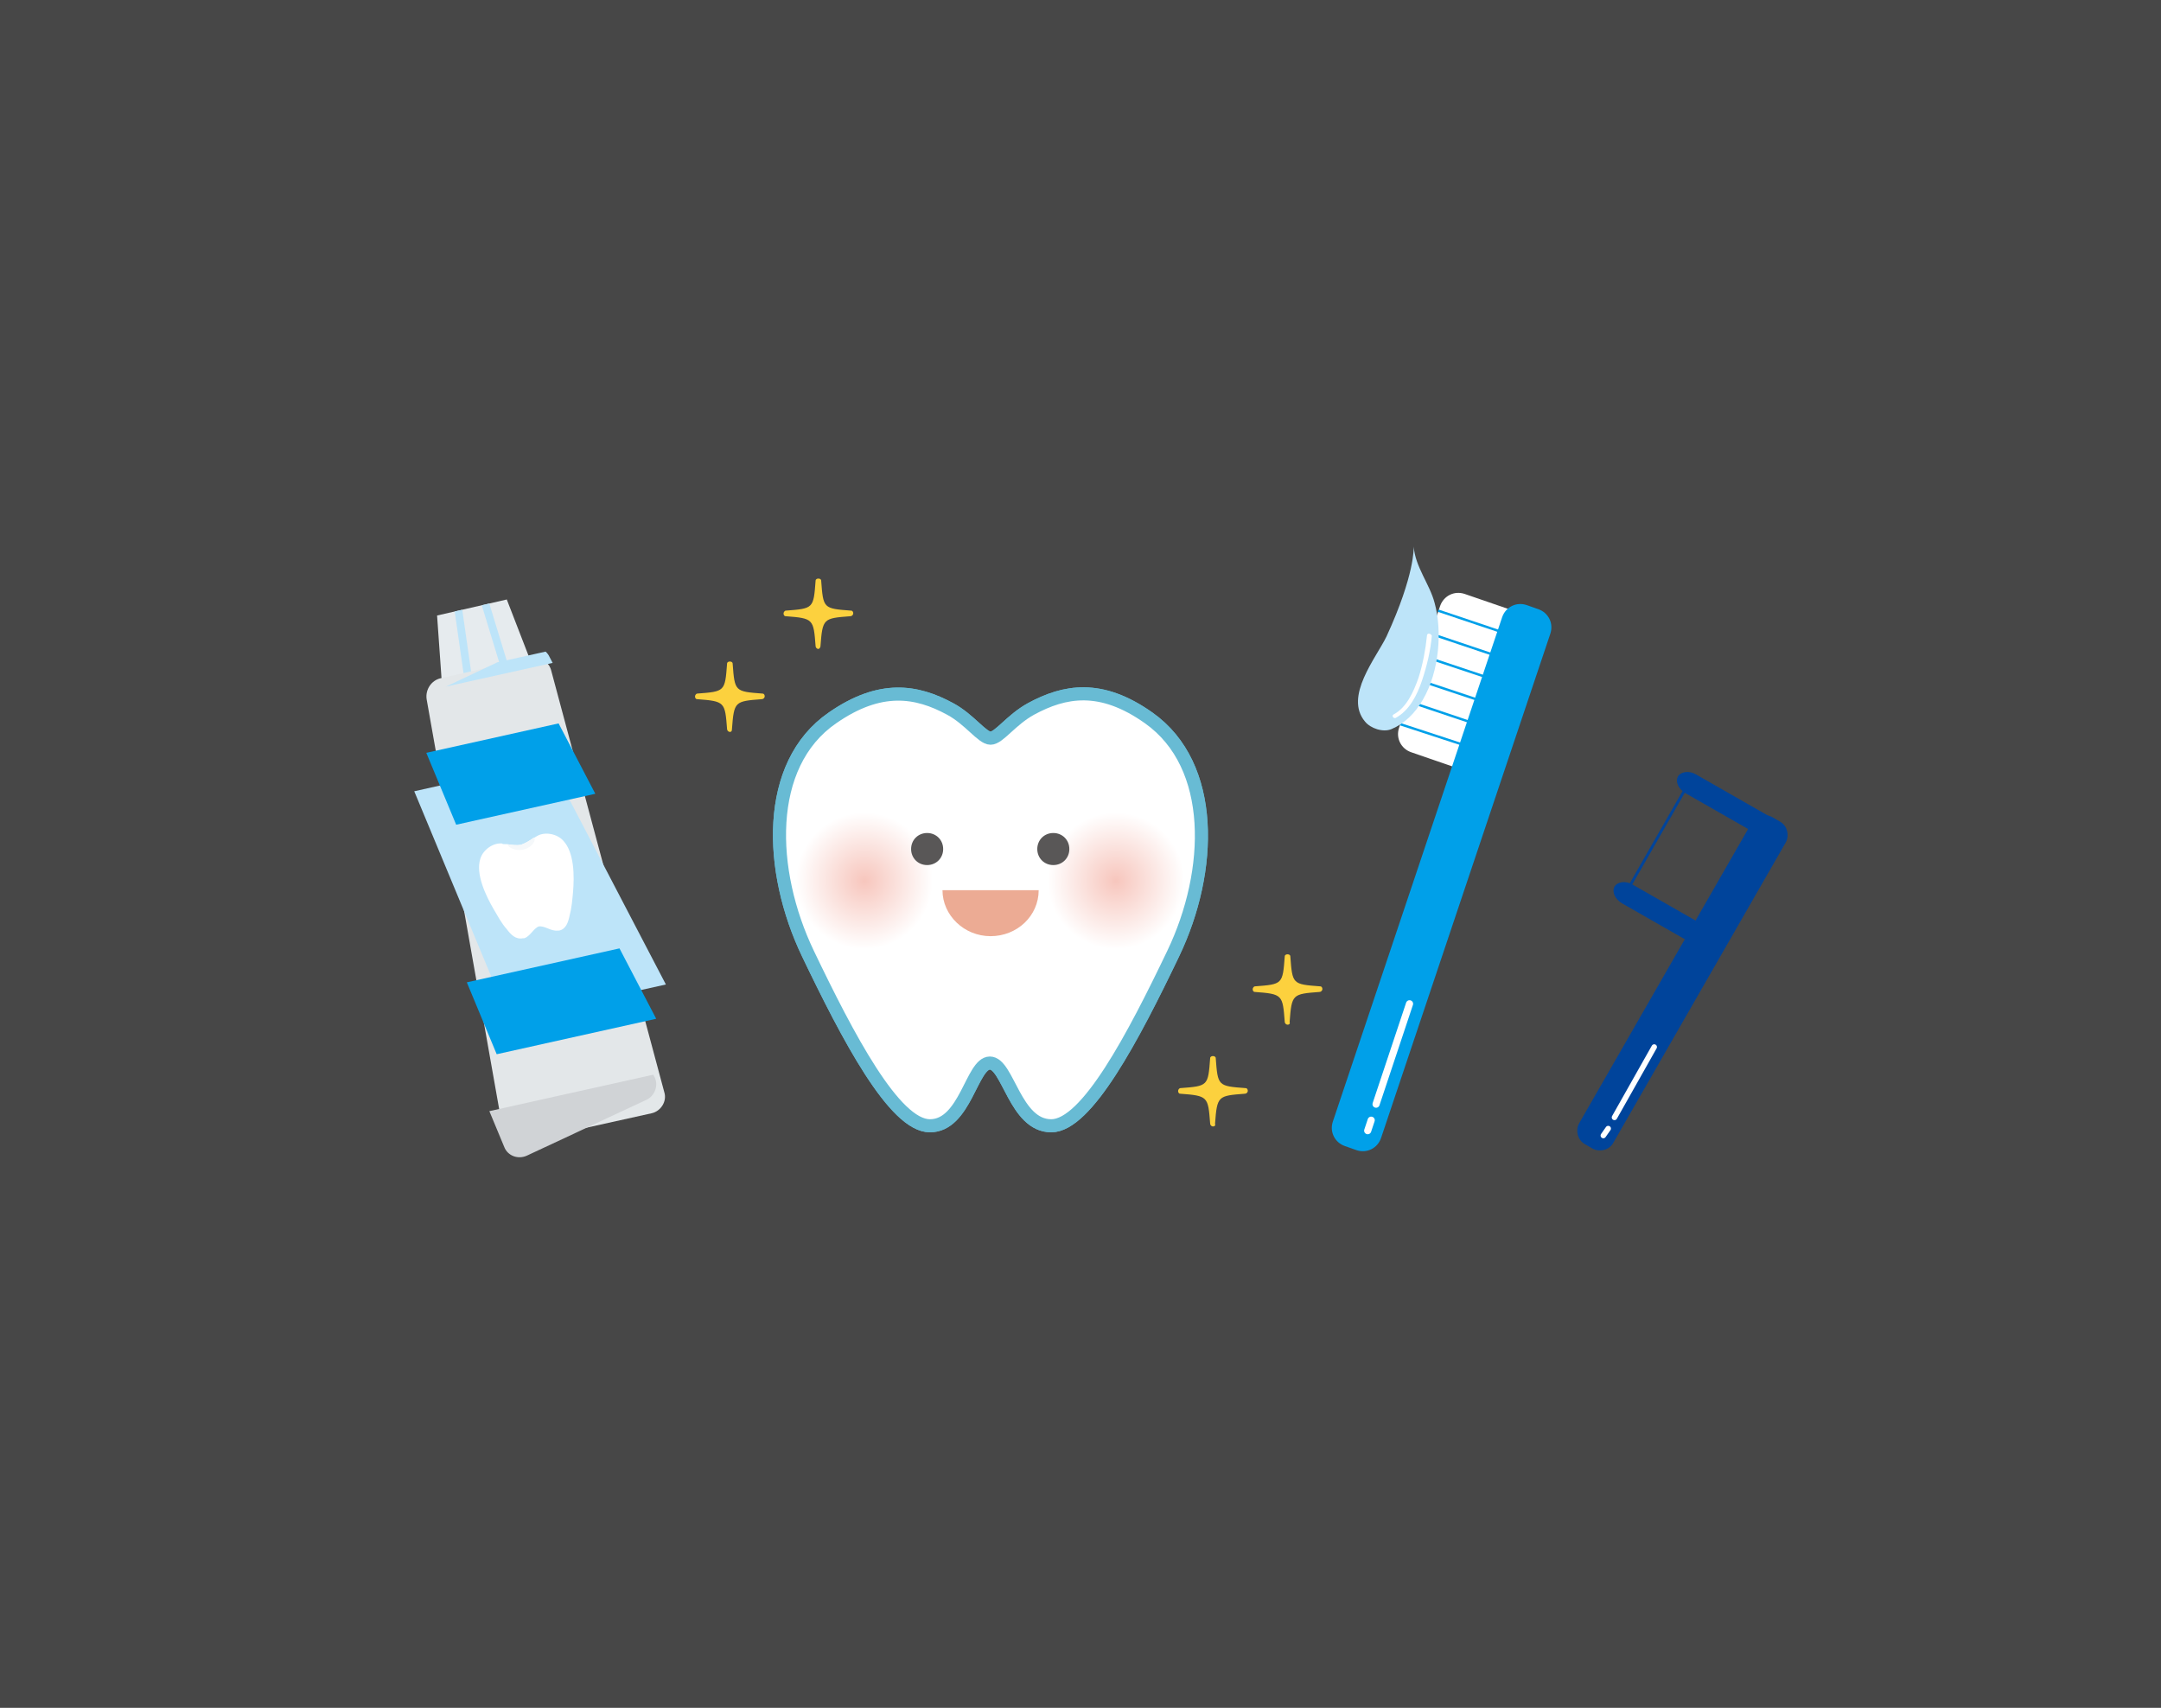 <?xml version="1.0" encoding="utf-8"?>
<!-- Generator: Adobe Illustrator 24.2.1, SVG Export Plug-In . SVG Version: 6.00 Build 0)  -->
<svg version="1.1" id="レイヤー_1" xmlns="http://www.w3.org/2000/svg" xmlns:xlink="http://www.w3.org/1999/xlink" x="0px"
	 y="0px" viewBox="0 0 310 245" style="enable-background:new 0 0 310 245;" xml:space="preserve">
<rect x="0" y="0" width="310" height="245" fill="#333333" stroke="none"/>
<style type="text/css">
	.st0{opacity:0.1;fill:#FFFFFF;}
	.st1{fill:#FFFFFF;}
	.st2{fill:none;stroke:#68BBD4;stroke-width:1.877;stroke-linecap:round;stroke-linejoin:round;}
	.st3{fill:url(#SVGID_1_);}
	.st4{fill:url(#SVGID_2_);}
	.st5{fill:#595757;}
	.st6{fill:#FCD13E;}
	.st7{fill:none;}
	.st8{fill:#00A0E9;}
	.st9{fill:none;stroke:#00A0E9;stroke-width:0.342;}
	.st10{fill:none;stroke:#FFFFFF;stroke-width:1.027;stroke-linecap:round;stroke-linejoin:round;}
	.st11{fill:#BDE4F9;}
	.st12{fill:#00449B;}
	.st13{fill:none;stroke:#FFFFFF;stroke-width:0.785;stroke-linecap:round;stroke-linejoin:round;}
	.st14{fill:none;stroke:#00449B;stroke-width:0.394;}
	.st15{clip-path:url(#SVGID_4_);}
	.st16{fill:none;stroke:#BDE4F9;stroke-width:1.107;}
	.st17{clip-path:url(#SVGID_6_);fill:#D0D3D6;}
	.st18{clip-path:url(#SVGID_6_);fill:#BDE4F9;}
	.st19{clip-path:url(#SVGID_6_);fill:#00A0E9;}
	.st20{clip-path:url(#SVGID_8_);fill:#F5F8FA;}
	.st21{fill:#ECAB94;}
</style>
<g>
	<rect class="st0" width="310" height="245"/>
	<g>
		<g>
			<g>
				<g>
					<g>
						<g>
							<path class="st1" d="M133.9,106.7c1.9,1.3,4.9,2.2,8.4,2.2c3.5,0,6.5-0.9,8.4-2.2"/>
						</g>
						<g>
							<path class="st2" d="M142,152.5c-2.6,0-3.5,9-8.6,9c-5.1,0-11.8-12.8-17.5-24.7c-5.7-11.9-6.2-27.1,3.5-33.8
								c6.9-4.8,12.1-3.9,16.9-1.3c2.8,1.5,4.6,4.2,5.8,4.2s2.9-2.6,5.8-4.2c4.8-2.6,10-3.6,16.9,1.3c9.6,6.8,9.2,21.9,3.5,33.8
								c-5.7,11.9-12.4,24.7-17.5,24.7C145.6,161.5,144.6,152.5,142,152.5z"/>
							<path class="st1" d="M142,152.5c-2.6,0-3.5,9-8.6,9c-5.1,0-11.8-12.8-17.5-24.7c-5.7-11.9-6.2-27.1,3.5-33.8
								c6.9-4.8,12.1-3.9,16.9-1.3c2.8,1.5,4.6,4.2,5.8,4.2s2.9-2.6,5.8-4.2c4.8-2.6,10-3.6,16.9,1.3c9.6,6.8,9.2,21.9,3.5,33.8
								c-5.7,11.9-12.4,24.7-17.5,24.7C145.6,161.5,144.6,152.5,142,152.5z"/>
							<path class="st2" d="M142,152.5c-2.6,0-3.5,9-8.6,9c-5.1,0-11.8-12.8-17.5-24.7c-5.7-11.9-6.2-27.1,3.5-33.8
								c6.9-4.8,12.1-3.9,16.9-1.3c2.8,1.5,4.6,4.2,5.8,4.2s2.9-2.6,5.8-4.2c4.8-2.6,10-3.6,16.9,1.3c9.6,6.8,9.2,21.9,3.5,33.8
								c-5.7,11.9-12.4,24.7-17.5,24.7C145.6,161.5,144.6,152.5,142,152.5z"/>
						</g>
						<g>
							
								<radialGradient id="SVGID_1_" cx="49.324" cy="47.818" r="10.8" gradientTransform="matrix(0.908 0 0 0.908 115.29 82.94)" gradientUnits="userSpaceOnUse">
								<stop  offset="0" style="stop-color:#F7C6BD"/>
								<stop  offset="1" style="stop-color:#FFFFFF"/>
							</radialGradient>
							<path class="st3" d="M169.9,126.4c0,5.4-4.4,9.8-9.8,9.8c-5.4,0-9.8-4.4-9.8-9.8c0-5.4,4.4-9.8,9.8-9.8
								C165.5,116.6,169.9,120.9,169.9,126.4z"/>
							
								<radialGradient id="SVGID_2_" cx="9.588" cy="47.818" r="10.8" gradientTransform="matrix(0.908 0 0 0.908 115.29 82.94)" gradientUnits="userSpaceOnUse">
								<stop  offset="0" style="stop-color:#F7C6BD"/>
								<stop  offset="1" style="stop-color:#FFFFFF"/>
							</radialGradient>
							<path class="st4" d="M133.8,126.4c0,5.4-4.4,9.8-9.8,9.8c-5.4,0-9.8-4.4-9.8-9.8c0-5.4,4.4-9.8,9.8-9.8
								C129.4,116.6,133.8,120.9,133.8,126.4z"/>
						</g>
					</g>
				</g>
				<g>
					<path class="st5" d="M130.7,121.8c0,1.3,1,2.3,2.3,2.3c1.3,0,2.3-1,2.3-2.3c0-1.3-1-2.3-2.3-2.3
						C131.7,119.5,130.7,120.5,130.7,121.8z"/>
					<path class="st5" d="M148.8,121.8c0,1.3,1,2.3,2.3,2.3c1.3,0,2.3-1,2.3-2.3c0-1.3-1-2.3-2.3-2.3
						C149.8,119.5,148.8,120.5,148.8,121.8z"/>
				</g>
			</g>
			<g>
				<path class="st6" d="M117.4,93.1c-0.2,0-0.4-0.2-0.4-0.4c-0.3-3.9-0.3-4-4.3-4.3c-0.2,0-0.3-0.2-0.3-0.4c0-0.2,0.2-0.4,0.3-0.4
					c4-0.3,4-0.3,4.3-4.3c0-0.2,0.2-0.3,0.4-0.3c0.2,0,0.4,0.1,0.4,0.3c0.3,4,0.3,4,4.3,4.3c0,0,0,0,0,0c0.2,0,0.3,0.2,0.3,0.4
					c0,0.2-0.2,0.4-0.4,0.4c-3.9,0.3-4,0.3-4.3,4.3C117.7,92.9,117.5,93.1,117.4,93.1z"/>
			</g>
			<g>
				<path class="st6" d="M184.7,147c-0.2,0-0.4-0.2-0.4-0.4c-0.3-3.9-0.3-4-4.3-4.3c-0.2,0-0.3-0.2-0.3-0.4c0-0.2,0.2-0.4,0.3-0.4
					c4-0.3,4-0.3,4.3-4.3c0-0.2,0.2-0.3,0.4-0.3c0.2,0,0.4,0.1,0.4,0.3c0.3,4,0.3,4,4.3,4.3c0,0,0,0,0,0c0.2,0,0.3,0.2,0.3,0.4
					c0,0.2-0.2,0.4-0.4,0.4c-3.9,0.3-4,0.3-4.3,4.3C185.1,146.9,184.9,147,184.7,147z"/>
			</g>
			<g>
				<path class="st6" d="M104.7,105c-0.2,0-0.4-0.2-0.4-0.4c-0.3-3.9-0.3-4-4.3-4.3c-0.2,0-0.3-0.2-0.3-0.4c0-0.2,0.2-0.4,0.3-0.4
					c4-0.3,4-0.3,4.3-4.3c0-0.2,0.2-0.3,0.4-0.3c0.2,0,0.4,0.1,0.4,0.3c0.3,4,0.3,4,4.3,4.3c0,0,0,0,0,0c0.2,0,0.3,0.2,0.3,0.4
					c0,0.2-0.2,0.4-0.4,0.4c-3.9,0.3-4,0.3-4.3,4.3C105,104.9,104.9,105,104.7,105z"/>
			</g>
			<g>
				<path class="st6" d="M174,161.6c-0.2,0-0.4-0.2-0.4-0.4c-0.3-3.9-0.3-4-4.3-4.3c-0.2,0-0.3-0.2-0.3-0.4c0-0.2,0.2-0.4,0.3-0.4
					c4-0.3,4-0.3,4.3-4.3c0-0.2,0.2-0.3,0.4-0.3c0.2,0,0.4,0.1,0.4,0.3c0.3,4,0.3,4,4.3,4.3c0,0,0,0,0,0c0.2,0,0.3,0.2,0.3,0.4
					c0,0.2-0.2,0.4-0.4,0.4c-3.9,0.3-4,0.3-4.3,4.3C174.4,161.5,174.2,161.6,174,161.6z"/>
			</g>
		</g>
		<rect x="41.5" y="74.4" class="st7" width="227" height="96.1"/>
		<g>
			<g>
				<g>
					<path class="st1" d="M212,108.3c-0.5,1.4-2,2.2-3.5,1.7l-6.1-2.1c-1.4-0.5-2.2-2-1.7-3.5l5.9-17.5c0.5-1.4,2-2.2,3.5-1.7
						l6.1,2.1c1.4,0.5,2.2,2,1.7,3.5L212,108.3z"/>
				</g>
				<g>
					<path class="st8" d="M198.1,163.3c-0.5,1.4-2,2.2-3.5,1.7l-1.7-0.6c-1.4-0.5-2.2-2-1.7-3.5l24.3-72.4c0.5-1.4,2-2.2,3.5-1.7
						l1.7,0.6c1.4,0.5,2.2,2,1.7,3.5L198.1,163.3z"/>
				</g>
				<line class="st9" x1="206.3" y1="87.6" x2="217.6" y2="91.4"/>
				<line class="st9" x1="205.2" y1="90.9" x2="216.5" y2="94.7"/>
				<line class="st9" x1="204.1" y1="94.1" x2="215.5" y2="97.9"/>
				<line class="st9" x1="203" y1="97.4" x2="214.4" y2="101.2"/>
				<line class="st9" x1="202" y1="100.6" x2="213.3" y2="104.4"/>
				<line class="st9" x1="200.9" y1="103.9" x2="212.2" y2="107.6"/>
				<line class="st10" x1="202.2" y1="144" x2="197.4" y2="158.4"/>
				<line class="st10" x1="196.7" y1="160.7" x2="196.2" y2="162.2"/>
			</g>
			<path class="st11" d="M204.1,100.4c-1.1,1.9-2.6,3.4-4.5,4.2c-1.2,0.5-3-0.1-3.8-1.1c-3-3.6,1.6-9.1,3.1-12.2
				c4.1-8.9,3.9-12.8,3.9-12.9c0.2,2.9,2.3,5.4,3,8.1C206.9,90.5,206.5,96.3,204.1,100.4z"/>
			<g>
				<g>
					<path class="st1" d="M204.7,91.2c-0.2,2-0.6,4.1-1.2,6c-0.7,2-1.7,4.3-3.6,5.3c-0.3,0.2,0,0.6,0.3,0.5c2-1.1,3.1-3.3,3.8-5.4
						c0.7-2.1,1.2-4.2,1.4-6.4C205.2,90.8,204.7,90.8,204.7,91.2L204.7,91.2z"/>
				</g>
			</g>
		</g>
		<g>
			<g>
				<path class="st12" d="M254.9,119.5c-0.4,0.7-1.6,0.9-2.6,0.3l-10.5-6c-1-0.6-1.5-1.6-1.1-2.4c0.4-0.7,1.6-0.9,2.6-0.3l10.5,6
					C254.8,117.7,255.3,118.7,254.9,119.5z"/>
			</g>
			<g>
				<path class="st12" d="M245.8,135.3c-0.4,0.7-1.6,0.9-2.6,0.3l-10.5-6c-1-0.6-1.5-1.6-1.1-2.4c0.4-0.7,1.6-0.9,2.6-0.3l10.5,6
					C245.7,133.5,246.2,134.6,245.8,135.3z"/>
			</g>
			<g>
				<path class="st12" d="M231.4,164c-0.6,1-1.9,1.3-2.9,0.8l-1.2-0.7c-1-0.6-1.3-1.9-0.8-2.9l24.8-43.2c0.6-1,1.9-1.3,2.9-0.8
					l1.2,0.7c1,0.6,1.3,1.9,0.8,2.9L231.4,164z"/>
			</g>
			<line class="st13" x1="237.3" y1="150.2" x2="231.6" y2="160.3"/>
			<line class="st13" x1="230.7" y1="161.9" x2="230" y2="162.9"/>
			<line class="st14" x1="242.5" y1="111.9" x2="233.4" y2="127.8"/>
		</g>
		<g>
			<g>
				<g>
					<defs>
						<polygon id="SVGID_3_" points="76.8,96.6 63.5,99.6 62.7,88.3 72.7,86 						"/>
					</defs>
					<use xlink:href="#SVGID_3_"  style="overflow:visible;fill:#E6EBEE;"/>
					<clipPath id="SVGID_4_">
						<use xlink:href="#SVGID_3_"  style="overflow:visible;"/>
					</clipPath>
					<g class="st15">
						<line class="st16" x1="65.5" y1="85.7" x2="67.1" y2="96.9"/>
						<line class="st16" x1="69.1" y1="84.9" x2="72.4" y2="95.7"/>
					</g>
				</g>
				<g>
					<defs>
						<path id="SVGID_5_" d="M95.3,156.7c0.4,1.3-0.5,2.7-1.8,3L75,163.8c-1.4,0.3-2.7-0.6-2.9-1.9l-10.9-61.6c-0.2-1.4,0.7-2.7,2-3
							L76,94.4c1.4-0.3,2.8,0.5,3.1,1.9L95.3,156.7z"/>
					</defs>
					<use xlink:href="#SVGID_5_"  style="overflow:visible;fill:#E3E7E9;"/>
					<clipPath id="SVGID_6_">
						<use xlink:href="#SVGID_5_"  style="overflow:visible;"/>
					</clipPath>
					
						<rect x="66.3" y="156.4" transform="matrix(0.976 -0.217 0.217 0.976 -33.16 22.189)" class="st17" width="36.1" height="11"/>
					
						<rect x="58.6" y="110.1" transform="matrix(0.976 -0.217 0.217 0.976 -25.892 19.711)" class="st18" width="36.1" height="34.9"/>
					
						<rect x="61.3" y="138.3" transform="matrix(0.976 -0.217 0.217 0.976 -29.339 20.681)" class="st19" width="36.1" height="11"/>
					
						<rect x="51.7" y="95.4" transform="matrix(0.976 -0.217 0.217 0.976 -19.251 17.447)" class="st18" width="36.1" height="1.8"/>
					
						<rect x="54.9" y="105.5" transform="matrix(0.976 -0.217 0.217 0.976 -22.37 18.51)" class="st19" width="36.1" height="11"/>
				</g>
			</g>
			<g>
				<defs>
					<path id="SVGID_7_" d="M80.8,120.6c-0.9-1-2.6-1.3-3.7-0.7c-0.2,0.1-0.3,0.2-0.5,0.3c-0.1,0-0.1,0-0.2,0.1
						c-0.6,0.4-1.1,0.7-1.7,0.9l0,0c0,0,0,0,0,0c-0.6,0.1-1.3,0-2-0.1c-0.1,0-0.1,0-0.2,0c-0.2,0-0.4,0-0.5-0.1
						c-1.3-0.1-2.7,0.9-3.1,2.2c-0.7,2.2,0.8,5.3,1.9,7.2c0.6,1,1.1,2,1.9,2.9c0.6,0.8,1.3,1.5,2.3,1.3l0,0l0,0c0.1,0,0.1,0,0.2,0
						c0.9-0.3,1.3-1.4,2.1-1.7c0.9-0.1,1.7,0.7,2.7,0.6c0.1,0,0.1,0,0.2,0l0,0c0,0,0,0,0,0c1-0.2,1.3-1.2,1.5-2.1
						c0.3-1.1,0.4-2.3,0.5-3.4C82.4,125.7,82.4,122.3,80.8,120.6z"/>
				</defs>
				<use xlink:href="#SVGID_7_"  style="overflow:visible;fill:#FFFFFF;"/>
				<clipPath id="SVGID_8_">
					<use xlink:href="#SVGID_7_"  style="overflow:visible;"/>
				</clipPath>
				<path class="st20" d="M76.7,120.3c0.1,0.5-0.6,1.4-1.7,1.6c-1.1,0.2-2.1-0.3-2.2-0.8c-0.1-0.5,0.7-1,1.8-1.3
					C75.6,119.6,76.6,119.8,76.7,120.3z"/>
			</g>
		</g>
		<path class="st21" d="M149,127.7c0,3.7-3.1,6.6-6.9,6.6s-6.9-3-6.9-6.6H149z"/>
	</g>
</g>
<g>
</g>
<g>
</g>
<g>
</g>
<g>
</g>
<g>
</g>
<g>
</g>
<g>
</g>
<g>
</g>
<g>
</g>
<g>
</g>
<g>
</g>
<g>
</g>
<g>
</g>
<g>
</g>
<g>
</g>
</svg>
